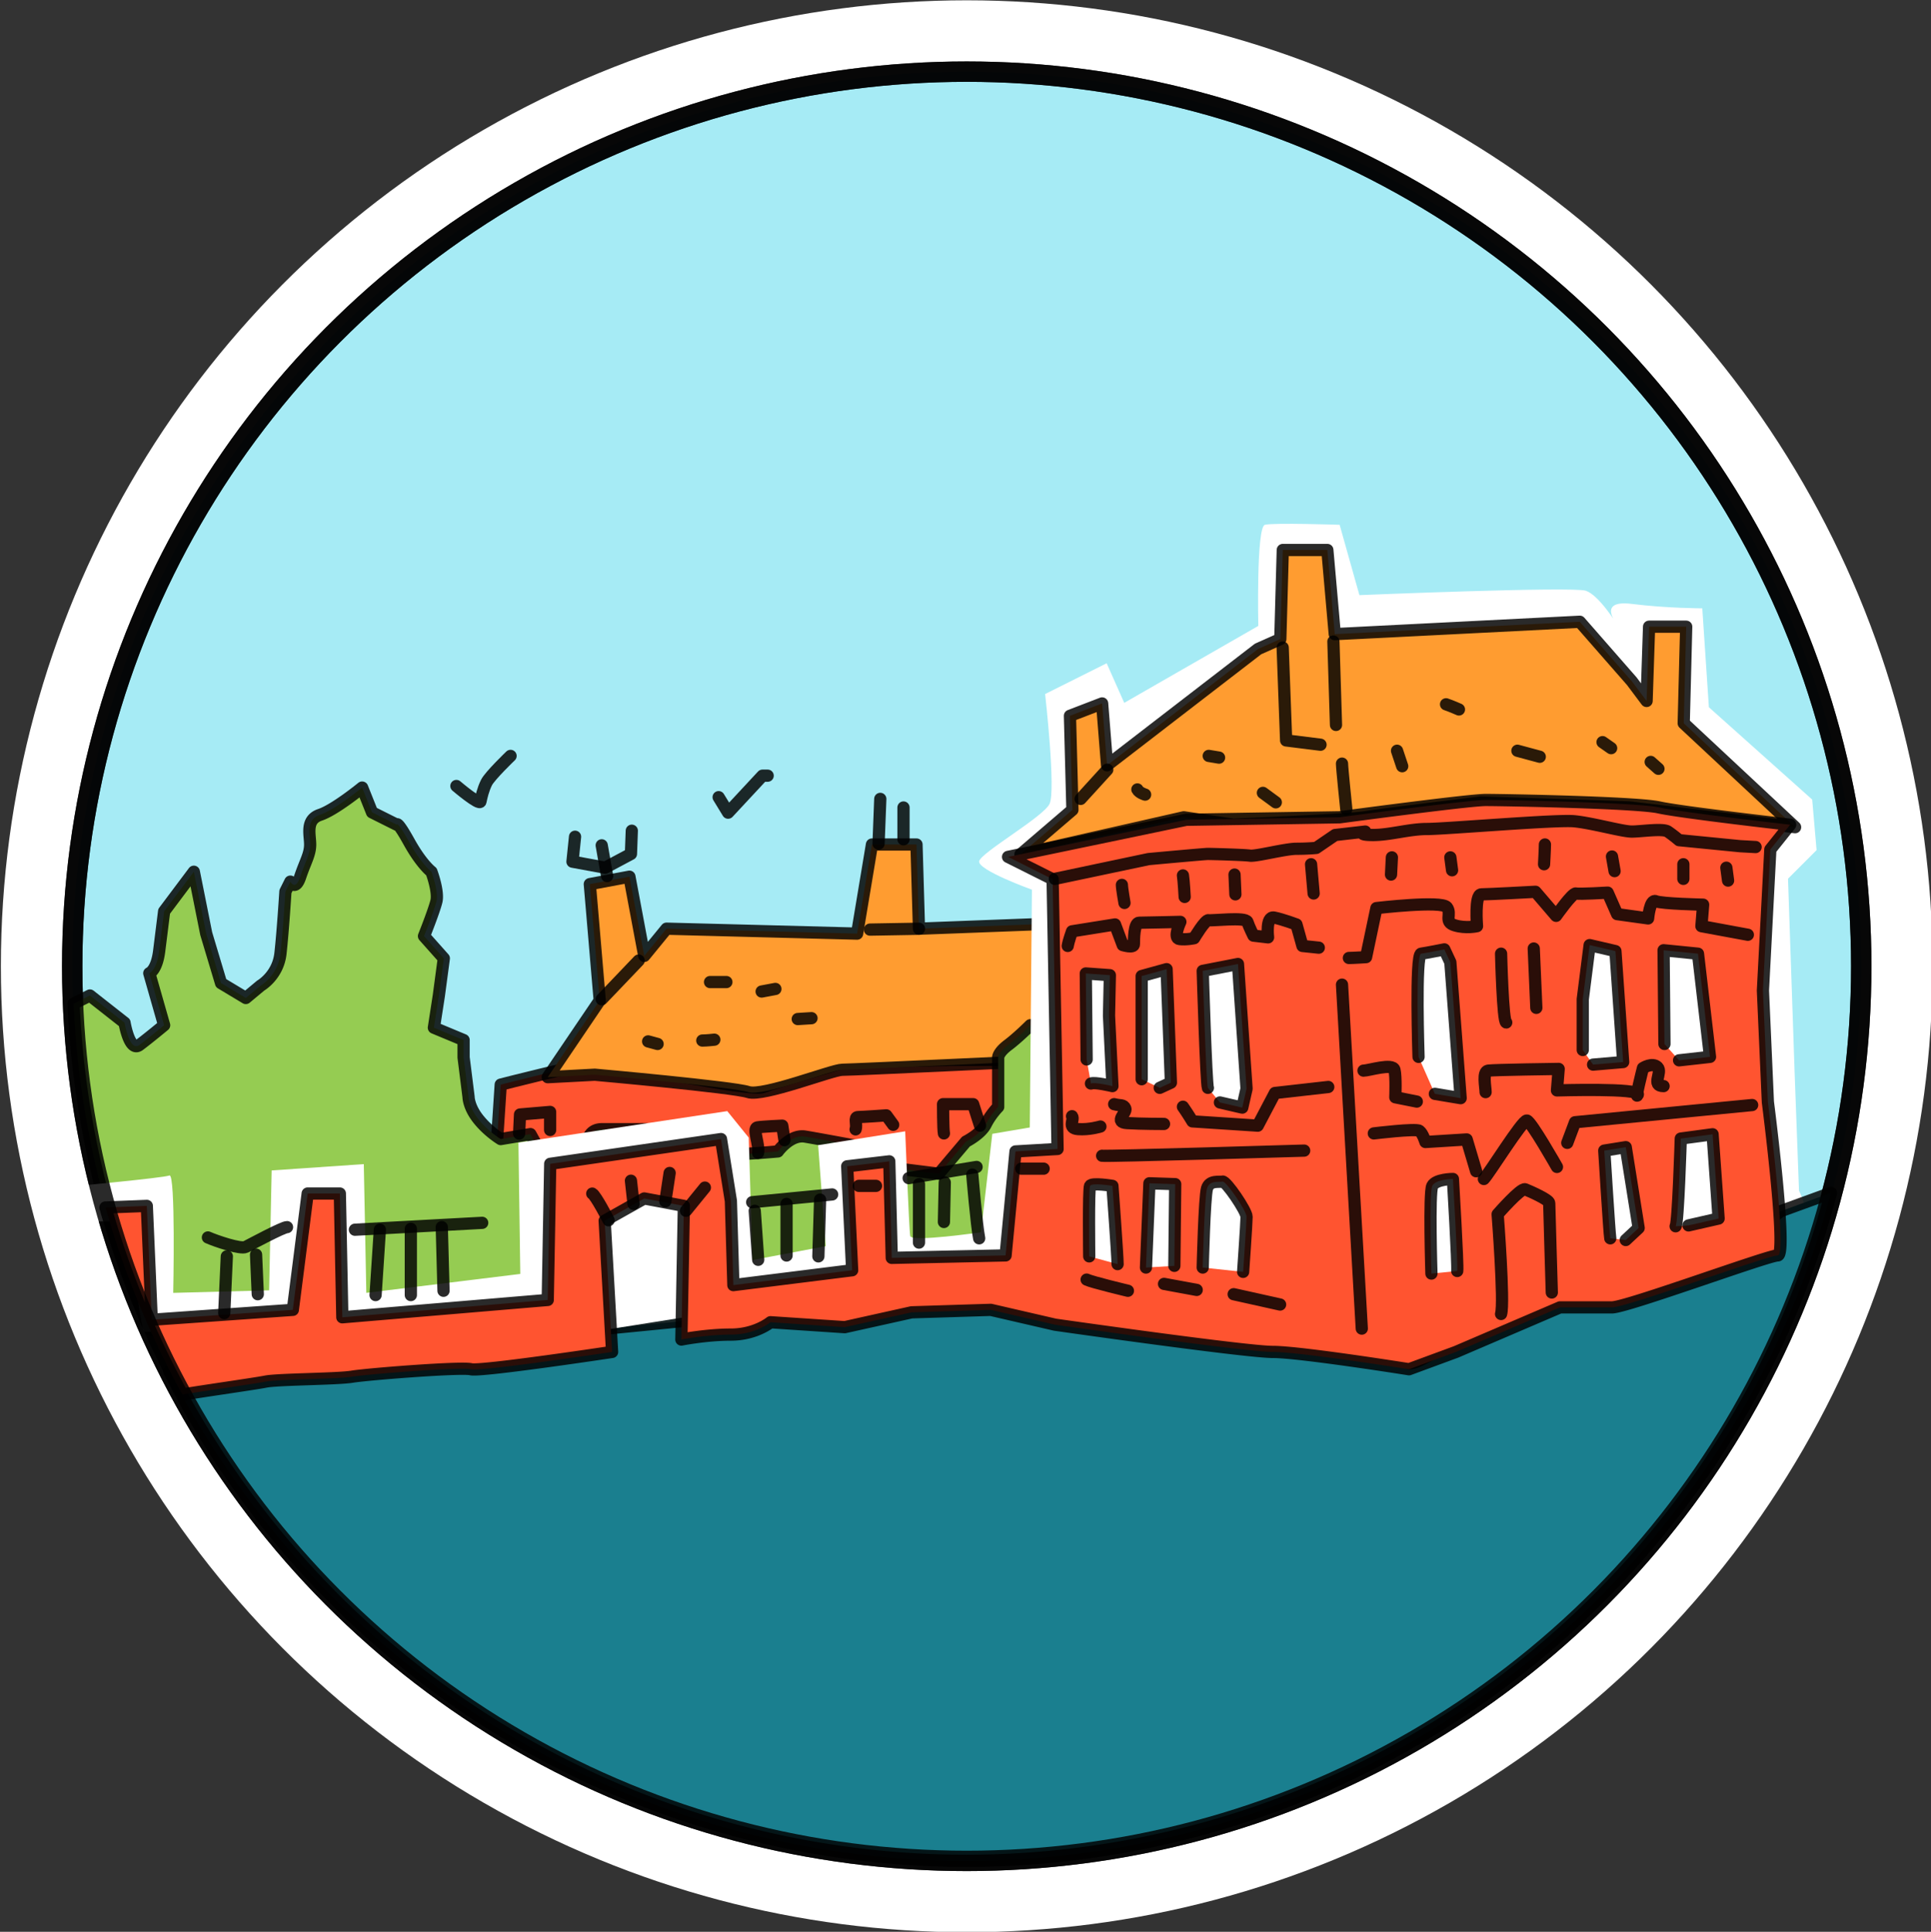 <svg xmlns:osb="http://www.openswatchbook.org/uri/2009/osb" xmlns="http://www.w3.org/2000/svg" xmlns:xlink="http://www.w3.org/1999/xlink" width="101.088" height="101.119" viewBox="0 0 94.77 94.799"><rect x="0" y="0" width="94.77" height="94.799" fill="#333333" stroke="none"/><defs><linearGradient xlink:href="#f" id="aq" x1="454.878" y1="648.329" x2="457.51" y2="648.329" gradientUnits="userSpaceOnUse"/><linearGradient id="f" osb:paint="solid"><stop offset="0" stop-opacity=".833"/></linearGradient><linearGradient id="a" osb:paint="solid"><stop offset="0" stop-color="#a6ebf5"/></linearGradient><linearGradient id="e" osb:paint="solid" gradientTransform="matrix(0 0 0 0 757.863 516.393)"><stop offset="0" stop-color="#1a7f8f"/></linearGradient><linearGradient id="b" osb:paint="solid" gradientTransform="matrix(.071 0 0 .062 -1162.381 2318.358)"><stop offset="0" stop-color="#ff5430"/></linearGradient><linearGradient id="c" osb:paint="solid" gradientTransform="matrix(.291 0 0 .259 440.415 209.476)"><stop offset="0" stop-color="#ff9c30"/></linearGradient><linearGradient xlink:href="#a" id="g" gradientUnits="userSpaceOnUse" gradientTransform="matrix(1.397 0 0 1.213 229.23 387.23)" x1="49.558" y1="235.548" x2="201.77" y2="235.548"/><linearGradient xlink:href="#b" id="s" x1="74.701" y1="782.672" x2="277.631" y2="782.672" gradientUnits="userSpaceOnUse" gradientTransform="translate(224.965 -93.821)"/><linearGradient xlink:href="#b" id="i" x1="122.934" y1="791.936" x2="192.93" y2="791.936" gradientUnits="userSpaceOnUse" gradientTransform="translate(224.965 -93.821)"/><linearGradient xlink:href="#c" id="k" x1="128.992" y1="767.136" x2="192.165" y2="767.136" gradientUnits="userSpaceOnUse" gradientTransform="translate(224.965 -93.821)"/><linearGradient xlink:href="#c" id="q" x1="185.166" y1="735.469" x2="279.219" y2="735.469" gradientUnits="userSpaceOnUse" gradientTransform="translate(224.965 -93.821)"/><linearGradient xlink:href="#d" id="m" x1="69.878" y1="777.967" x2="190.989" y2="777.967" gradientUnits="userSpaceOnUse" gradientTransform="translate(224.965 -93.821)"/><linearGradient xlink:href="#e" id="o" x1="72.702" y1="849.69" x2="288.889" y2="849.69" gradientUnits="userSpaceOnUse" gradientTransform="translate(224.965 -93.821)"/><linearGradient xlink:href="#f" id="bh" x1="296.448" y1="673.024" x2="513.046" y2="673.024" gradientUnits="userSpaceOnUse"/><linearGradient xlink:href="#f" id="bg" x1="448.342" y1="695.643" x2="452.694" y2="695.643" gradientUnits="userSpaceOnUse"/><linearGradient xlink:href="#f" id="bf" x1="435.455" y1="712.604" x2="443" y2="712.604" gradientUnits="userSpaceOnUse"/><linearGradient xlink:href="#f" id="be" x1="427.179" y1="711.122" x2="433.089" y2="711.122" gradientUnits="userSpaceOnUse"/><linearGradient xlink:href="#f" id="bd" x1="417.984" y1="710.917" x2="424.915" y2="710.917" gradientUnits="userSpaceOnUse"/><linearGradient xlink:href="#f" id="bc" x1="418.278" y1="703.682" x2="423.675" y2="703.682" gradientUnits="userSpaceOnUse"/><linearGradient xlink:href="#f" id="bb" x1="425.046" y1="703.824" x2="430.521" y2="703.824" gradientUnits="userSpaceOnUse"/><linearGradient xlink:href="#f" id="ba" x1="431.79" y1="703.964" x2="439.001" y2="703.964" gradientUnits="userSpaceOnUse"/><linearGradient xlink:href="#f" id="aZ" x1="466.837" y1="706.922" x2="475.274" y2="706.922" gradientUnits="userSpaceOnUse"/><linearGradient xlink:href="#f" id="aY" x1="458.859" y1="703.926" x2="464.058" y2="703.926" gradientUnits="userSpaceOnUse"/><linearGradient xlink:href="#f" id="aX" x1="487.979" y1="698.458" x2="495.096" y2="698.458" gradientUnits="userSpaceOnUse"/><linearGradient xlink:href="#f" id="aW" x1="479.507" y1="700.041" x2="485.594" y2="700.041" gradientUnits="userSpaceOnUse"/><linearGradient xlink:href="#f" id="aV" x1="475.108" y1="691.766" x2="499.095" y2="691.766" gradientUnits="userSpaceOnUse"/><linearGradient xlink:href="#f" id="aU" x1="465.192" y1="694.824" x2="475.894" y2="694.824" gradientUnits="userSpaceOnUse"/><linearGradient xlink:href="#f" id="aT" x1="452.109" y1="694.942" x2="466.287" y2="694.942" gradientUnits="userSpaceOnUse"/><linearGradient xlink:href="#f" id="aS" x1="419.822" y1="695.239" x2="445.861" y2="695.239" gradientUnits="userSpaceOnUse"/><linearGradient xlink:href="#f" id="aR" x1="486.557" y1="677.661" x2="494.074" y2="677.661" gradientUnits="userSpaceOnUse"/><linearGradient xlink:href="#f" id="aQ" x1="471.127" y1="674.441" x2="473.435" y2="674.441" gradientUnits="userSpaceOnUse"/><linearGradient xlink:href="#f" id="aP" x1="467.245" y1="675.609" x2="469.873" y2="675.609" gradientUnits="userSpaceOnUse"/><linearGradient xlink:href="#f" id="aO" x1="476.952" y1="677.609" x2="483.754" y2="677.609" gradientUnits="userSpaceOnUse"/><linearGradient xlink:href="#f" id="aN" x1="465.289" y1="686.585" x2="488.571" y2="686.585" gradientUnits="userSpaceOnUse"/><linearGradient xlink:href="#f" id="aM" x1="457.32" y1="679.857" x2="464.443" y2="679.857" gradientUnits="userSpaceOnUse"/><linearGradient xlink:href="#f" id="aL" x1="450.883" y1="687.045" x2="459.246" y2="687.045" gradientUnits="userSpaceOnUse"/><linearGradient xlink:href="#f" id="aK" x1="429.432" y1="689.665" x2="448.722" y2="689.665" gradientUnits="userSpaceOnUse"/><linearGradient xlink:href="#f" id="aJ" x1="421.253" y1="690.583" x2="429.207" y2="690.583" gradientUnits="userSpaceOnUse"/><linearGradient xlink:href="#f" id="aI" x1="416.232" y1="691.61" x2="421.645" y2="691.61" gradientUnits="userSpaceOnUse"/><linearGradient xlink:href="#f" id="aH" x1="431.791" y1="681.287" x2="439.001" y2="681.287" gradientUnits="userSpaceOnUse"/><linearGradient xlink:href="#f" id="aG" x1="424.536" y1="680.422" x2="430.01" y2="680.422" gradientUnits="userSpaceOnUse"/><linearGradient xlink:href="#f" id="aF" x1="417.895" y1="680.572" x2="423.062" y2="680.572" gradientUnits="userSpaceOnUse"/><linearGradient xlink:href="#f" id="aE" x1="449.146" y1="668.106" x2="498.584" y2="668.106" gradientUnits="userSpaceOnUse"/><linearGradient xlink:href="#f" id="aD" x1="415.746" y1="669.023" x2="447.598" y2="669.023" gradientUnits="userSpaceOnUse"/><linearGradient xlink:href="#f" id="aC" x1="494.014" y1="662.078" x2="496.222" y2="662.078" gradientUnits="userSpaceOnUse"/><linearGradient xlink:href="#f" id="aB" x1="488.907" y1="661.771" x2="490.907" y2="661.771" gradientUnits="userSpaceOnUse"/><linearGradient xlink:href="#f" id="aA" x1="480.424" y1="660.852" x2="482.735" y2="660.852" gradientUnits="userSpaceOnUse"/><linearGradient xlink:href="#f" id="az" x1="472.353" y1="659.728" x2="474.457" y2="659.728" gradientUnits="userSpaceOnUse"/><linearGradient xlink:href="#f" id="ay" x1="461.215" y1="660.852" x2="463.423" y2="660.852" gradientUnits="userSpaceOnUse"/><linearGradient xlink:href="#f" id="ax" x1="454.166" y1="661.107" x2="456.27" y2="661.107" gradientUnits="userSpaceOnUse"/><linearGradient xlink:href="#f" id="aw" x1="444.663" y1="662.64" x2="446.973" y2="662.64" gradientUnits="userSpaceOnUse"/><linearGradient xlink:href="#f" id="av" x1="435.57" y1="663.304" x2="437.674" y2="663.304" gradientUnits="userSpaceOnUse"/><linearGradient xlink:href="#f" id="au" x1="429.438" y1="663.509" x2="431.646" y2="663.509" gradientUnits="userSpaceOnUse"/><linearGradient xlink:href="#f" id="at" x1="422.186" y1="664.428" x2="424.495" y2="664.428" gradientUnits="userSpaceOnUse"/><linearGradient xlink:href="#f" id="as" x1="469.173" y1="647.773" x2="473.857" y2="647.773" gradientUnits="userSpaceOnUse"/><linearGradient xlink:href="#f" id="ar" x1="460.693" y1="642.206" x2="464.252" y2="642.206" gradientUnits="userSpaceOnUse"/><linearGradient id="d" osb:paint="solid" gradientTransform="matrix(.293 0 0 .294 624.68 202.577)"><stop offset="0" stop-color="#95cc52"/></linearGradient><linearGradient xlink:href="#f" id="ap" x1="417.272" y1="651.401" x2="422.459" y2="651.401" gradientUnits="userSpaceOnUse"/><linearGradient xlink:href="#f" id="ao" x1="424.019" y1="652.316" x2="426.958" y2="652.316" gradientUnits="userSpaceOnUse"/><linearGradient xlink:href="#f" id="an" x1="432.492" y1="648.131" x2="435.746" y2="648.131" gradientUnits="userSpaceOnUse"/><linearGradient xlink:href="#f" id="am" x1="448.343" y1="651.656" x2="450.855" y2="651.656" gradientUnits="userSpaceOnUse"/><linearGradient xlink:href="#f" id="al" x1="438.931" y1="652.984" x2="442.487" y2="652.984" gradientUnits="userSpaceOnUse"/><linearGradient xlink:href="#f" id="ak" x1="447.321" y1="639.395" x2="449.628" y2="639.395" gradientUnits="userSpaceOnUse"/><linearGradient xlink:href="#f" id="aj" x1="441.292" y1="640.921" x2="447.803" y2="640.921" gradientUnits="userSpaceOnUse"/><linearGradient xlink:href="#f" id="ai" x1="479.291" y1="646.752" x2="482.336" y2="646.752" gradientUnits="userSpaceOnUse"/><linearGradient xlink:href="#f" id="ah" x1="485.013" y1="649.153" x2="487.954" y2="649.153" gradientUnits="userSpaceOnUse"/><linearGradient xlink:href="#f" id="ag" x1="414.202" y1="659.204" x2="499.504" y2="659.204" gradientUnits="userSpaceOnUse"/><linearGradient xlink:href="#f" id="af" x1="343.091" y1="650.775" x2="351.553" y2="650.775" gradientUnits="userSpaceOnUse"/><linearGradient xlink:href="#f" id="ae" x1="374.258" y1="652.576" x2="382.104" y2="652.576" gradientUnits="userSpaceOnUse"/><linearGradient xlink:href="#f" id="ad" x1="383.652" y1="679.244" x2="387.315" y2="679.244" gradientUnits="userSpaceOnUse"/><linearGradient xlink:href="#f" id="ac" x1="379.36" y1="675.872" x2="383.023" y2="675.872" gradientUnits="userSpaceOnUse"/><linearGradient xlink:href="#f" id="ab" x1="373.23" y1="674.901" x2="377.199" y2="674.901" gradientUnits="userSpaceOnUse"/><linearGradient xlink:href="#f" id="aa" x1="372.31" y1="681.797" x2="375.769" y2="681.797" gradientUnits="userSpaceOnUse"/><linearGradient xlink:href="#f" id="Z" x1="365.873" y1="682.104" x2="369.025" y2="682.104" gradientUnits="userSpaceOnUse"/><linearGradient xlink:href="#f" id="Y" x1="396.233" y1="656.05" x2="398.233" y2="656.05" gradientUnits="userSpaceOnUse"/><linearGradient xlink:href="#f" id="X" x1="393.27" y1="655.794" x2="395.475" y2="655.794" gradientUnits="userSpaceOnUse"/><linearGradient xlink:href="#f" id="W" x1="392.234" y1="668.617" x2="400.087" y2="668.617" gradientUnits="userSpaceOnUse"/><linearGradient xlink:href="#f" id="V" x1="360.36" y1="674.646" x2="366.773" y2="674.646" gradientUnits="userSpaceOnUse"/><linearGradient xlink:href="#f" id="U" x1="360.367" y1="660.481" x2="363.014" y2="660.481" gradientUnits="userSpaceOnUse"/><linearGradient xlink:href="#f" id="T" x1="356.896" y1="659.108" x2="365.946" y2="659.108" gradientUnits="userSpaceOnUse"/><linearGradient xlink:href="#f" id="S" x1="370.374" y1="700.701" x2="374.64" y2="700.701" gradientUnits="userSpaceOnUse"/><linearGradient xlink:href="#f" id="R" x1="367.928" y1="699.27" x2="370.444" y2="699.27" gradientUnits="userSpaceOnUse"/><linearGradient xlink:href="#f" id="Q" x1="363.842" y1="699.883" x2="366.152" y2="699.883" gradientUnits="userSpaceOnUse"/><linearGradient xlink:href="#f" id="P" x1="359.233" y1="701.623" x2="363.194" y2="701.623" gradientUnits="userSpaceOnUse"/><linearGradient xlink:href="#f" id="O" x1="350.553" y1="691.623" x2="356.239" y2="691.623" gradientUnits="userSpaceOnUse"/><linearGradient xlink:href="#f" id="N" x1="378.646" y1="693.59" x2="384.091" y2="693.59" gradientUnits="userSpaceOnUse"/><linearGradient xlink:href="#f" id="M" x1="390.536" y1="691.579" x2="397.016" y2="691.579" gradientUnits="userSpaceOnUse"/><linearGradient xlink:href="#f" id="L" x1="400.933" y1="691.154" x2="407.331" y2="691.154" gradientUnits="userSpaceOnUse"/><linearGradient xlink:href="#f" id="K" x1="390.906" y1="699.117" x2="394.978" y2="699.117" gradientUnits="userSpaceOnUse"/><linearGradient xlink:href="#f" id="J" x1="410.217" y1="697.073" x2="414.902" y2="697.073" gradientUnits="userSpaceOnUse"/><linearGradient xlink:href="#f" id="I" x1="396.832" y1="697.533" x2="406.932" y2="697.533" gradientUnits="userSpaceOnUse"/><linearGradient xlink:href="#f" id="H" x1="404.406" y1="701.569" x2="407.228" y2="701.569" gradientUnits="userSpaceOnUse"/><linearGradient xlink:href="#f" id="G" x1="401.035" y1="701.058" x2="403.138" y2="701.058" gradientUnits="userSpaceOnUse"/><linearGradient xlink:href="#f" id="F" x1="398.072" y1="702.386" x2="400.073" y2="702.386" gradientUnits="userSpaceOnUse"/><linearGradient xlink:href="#f" id="E" x1="378.236" y1="700.598" x2="389.767" y2="700.598" gradientUnits="userSpaceOnUse"/><linearGradient xlink:href="#f" id="D" x1="386.117" y1="704.123" x2="388.323" y2="704.123" gradientUnits="userSpaceOnUse"/><linearGradient xlink:href="#f" id="C" x1="382.337" y1="704.328" x2="384.338" y2="704.328" gradientUnits="userSpaceOnUse"/><linearGradient xlink:href="#f" id="B" x1="378.556" y1="704.992" x2="380.967" y2="704.992" gradientUnits="userSpaceOnUse"/><linearGradient xlink:href="#f" id="A" x1="331.031" y1="703.919" x2="348.181" y2="703.919" gradientUnits="userSpaceOnUse"/><linearGradient xlink:href="#f" id="z" x1="341.364" y1="707.802" x2="343.57" y2="707.802" gradientUnits="userSpaceOnUse"/><linearGradient xlink:href="#f" id="y" x1="337.687" y1="708.159" x2="339.687" y2="708.159" gradientUnits="userSpaceOnUse"/><linearGradient xlink:href="#f" id="x" x1="333.496" y1="708.21" x2="336.009" y2="708.21" gradientUnits="userSpaceOnUse"/><linearGradient xlink:href="#f" id="w" x1="319.294" y1="709.641" x2="321.5" y2="709.641" gradientUnits="userSpaceOnUse"/><linearGradient xlink:href="#f" id="v" x1="315.514" y1="710.867" x2="317.822" y2="710.867" gradientUnits="userSpaceOnUse"/><linearGradient xlink:href="#f" id="u" x1="313.56" y1="705.243" x2="324.988" y2="705.243" gradientUnits="userSpaceOnUse"/><linearGradient xlink:href="#f" id="t" x1="301.399" y1="688.59" x2="503.596" y2="688.59" gradientUnits="userSpaceOnUse"/><linearGradient xlink:href="#f" id="r" x1="410.131" y1="641.648" x2="504.184" y2="641.648" gradientUnits="userSpaceOnUse"/><linearGradient xlink:href="#f" id="p" x1="308.977" y1="739.639" x2="508.443" y2="739.639" gradientUnits="userSpaceOnUse"/><linearGradient xlink:href="#f" id="n" x1="297.606" y1="684.038" x2="415.953" y2="684.038" gradientUnits="userSpaceOnUse"/><linearGradient xlink:href="#f" id="l" x1="353.957" y1="673.315" x2="417.13" y2="673.315" gradientUnits="userSpaceOnUse"/><linearGradient xlink:href="#f" id="j" x1="346.899" y1="698.115" x2="418.895" y2="698.115" gradientUnits="userSpaceOnUse"/><linearGradient xlink:href="#f" id="h" x1="296.448" y1="673.024" x2="513.046" y2="673.024" gradientUnits="userSpaceOnUse"/></defs><g transform="matrix(.413 0 0 .413 -119.715 -230.542)"><circle cx="404.747" cy="673.024" r="106.299" fill="none" stroke="#fff" stroke-width="16.953" stroke-linecap="round" stroke-linejoin="round" stroke-dashoffset="8.46"/><circle cx="404.747" cy="673.024" r="106.299" fill="url(#g)" stroke="url(#h)" stroke-width="2.422" stroke-linecap="round" stroke-linejoin="round" stroke-dashoffset="8.46"/><path d="M347.899 709.438l1.47-22.352s10.294-2.646 11.764-2.646c1.471 0 17.94 3.529 19.411 2.94 1.47-.588 9.705-2.94 9.705-2.94l12.647-.295h14.999l-1.47 27.94z" fill="url(#i)" stroke="url(#j)" stroke-width="1.453" stroke-linecap="round" stroke-linejoin="round" stroke-dashoffset="8.46"/><path d="M354.957 686.204l6.176-9.117-1.176-13.823 4.706-.882 1.764 9.411 2.647-3.235 22.646.588 1.764-10.587h5.294l.294 10 15.588-.59 1.47 16.176s-24.998 1.177-26.175 1.177c-1.176 0-9.41 3.235-11.176 2.647-1.764-.588-18.234-2.059-18.234-2.059z" fill="url(#k)" stroke="url(#l)" stroke-width="1.453" stroke-linecap="round" stroke-linejoin="round" stroke-dashoffset="8.46"/><path d="M332.9 651.794s-3.235 2.648-5 3.236c-1.764.589-1.177 2.351-1.177 3.528 0 1.176-.588 2.06-1.176 3.824-.588 1.765-1.176.588-1.176.588l-.588 1.178s-.293 4.704-.588 7.351c-.294 2.647-2.353 3.824-2.353 3.824l-1.766 1.47-2.94-1.765-1.765-5.882-1.47-7.352-3.53 4.705-.588 4.705c-.294 2.353-1.175 2.649-1.175 2.649l1.763 6.175s-1.765 1.47-2.941 2.352c-1.177.882-1.764-2.647-1.764-2.647l-4.117-3.234-1.943.97a106.3 106.3 0 009.187 38.813l37.164-.668 29.117-2.646 35.88-4.412 2.058-4.705s.883-2.941.883-4.118c0-1.176-.293-1.472-.293-2.648 0-1.176.293-2.646.293-2.646s2.058-5.588 2.058-6.764c0-1.177-.587-3.236-1.175-5.295-.589-2.059-1.471-2.352-1.471-2.352s-1.47 1.47-2.647 2.352c-1.176.882-1.175 1.47-1.175 1.47v5.883s-.883.883-1.471 2.06c-.588 1.175-2.354 2.058-2.354 2.058l-3.234 3.824-7.059-.883-2.353-2.353s-4.706-.882-6.47-1.176c-1.765-.294-3.235 1.763-3.235 1.763s-3.236.295-4.412.295c-1.177 0-5.881.588-5.881.588s-1.177-.587-2.942-1.176c-1.764-.588-2.353-2.353-2.353-2.353h-5.293c-2.353 0-1.766 2.941-1.766 2.941l-5.293.293-1.47-2.646-3.53.588s-1.47-.881-2.646-2.352c-1.177-1.47-1.176-2.646-1.176-2.646l-.59-4.707v-2.059l-3.53-1.47.59-3.823.589-4.412-2.354-2.646s1.177-2.941 1.47-4.118c.295-1.176-.587-3.529-.587-3.529s-1.176-.882-2.647-3.53c-1.47-2.646-1.47-2.058-1.47-2.058l-2.942-1.47-1.175-2.942z" fill="url(#m)" stroke="url(#n)" stroke-width="1.453" stroke-linecap="round" stroke-linejoin="round" stroke-dashoffset="8.46"/><path d="M412.234 692.917l.261-28.992s-6.53-2.35-6.268-3.395c.261-1.045 7.574-5.224 8.358-6.79.783-1.568-.523-13.06-.523-13.06l7.314-3.657 2.089 4.702 15.932-9.142s-.26-11.753.784-12.014c1.045-.262 8.88 0 8.88 0l2.35 8.358s25.336-1.045 26.903-.523c1.567.523 3.656 3.918 3.656 3.918s-2.35-2.873 1.829-2.35c4.178.522 8.357.522 8.357.522l.784 11.753 12.276 10.97.522 6.007-3.395 3.395.783 22.985.523 14.103s1.567 2.873-.262 2.612c-1.828-.26-91.153-9.402-91.153-9.402z" fill="#fff"/><path d="M507.444 699.954l-6.008 2.186s-6.23 5.19-7.614 5.537c-1.384.346-13.148 1.037-17.3 1.383-4.153.346-17.647 12.11-19.377 11.072-1.73-1.038-36.332-7.266-42.907-8.65-6.574-1.385-40.83 3.46-40.83 3.46s-42.774 4.235-63.431 6.22a106.3 106.3 0 0094.77 58.161 106.3 106.3 0 00102.697-79.369z" fill="url(#o)" stroke="url(#p)" stroke-width="1.453" stroke-linecap="round" stroke-linejoin="round" stroke-dashoffset="8.46"/><path d="M411.13 659.735l6.177-5.294-.294-11.176 3.823-1.47.588 7.352 17.94-13.822 2.647-1.177.294-10.587h5.294l.882 10 29.116-1.471 6.176 7.058 1.765 2.353.294-8.823h4.412l-.295 11.47 13.235 12.352-19.705-2.353-17.646-.588s-12.058 1.47-13.823 1.765c-1.764.294-15.587.882-15.587.882l-5.882-.882z" fill="url(#q)" stroke="url(#r)" stroke-width="1.453" stroke-linecap="round" stroke-linejoin="round" stroke-dashoffset="8.46"/><path d="M297.853 699.233s-1.95 3.9 0 4.05c1.95.15 7.649 0 7.649 0s.75 13.347 1.65 13.197c.9-.15 49.792-2.1 49.792-2.1l5.099 1.8s23.546-3.75 24.146-3.75c.6 0 28.795-2.849 28.795-2.099s.75-18.747.75-18.747l-7.949 1.35-1.35 11.698s-8.248 1.2-8.398.45c-.15-.75-.6-12.448-.6-12.448l-10.348 1.65.9 11.998-8.699 1.65-.45-14.548-2.55-3.15-24.816 3.745.22 15.602-18.297 2.25-.3-15.298-10.948.75-.3 14.248-11.398.3s.3-14.248-.45-13.948c-.75.3-12.148 1.35-12.148 1.35z" fill="#fff"/><path d="M466.422 653.265c-2.059 0-17.353 2.058-17.353 2.058l-18.233.295-21.176 4.41 5.293 2.649.588 32.057-4.998.292-1.178 12.354-13.527.293-.295-11.469-5 .588.588 12.352-14.115 1.765-.295-10-1.176-7.353-20.293 2.941-.295 16.176-24.41 2.059-.295-14.706h-3.822l-1.766 13.823-16.763 1.177-.588-13.529-4.914.19a106.3 106.3 0 009.146 22.228c2.647-.445 8.648-1.29 9.885-1.537 1.47-.294 8.528-.294 10.293-.588 1.764-.294 12.94-1.177 14.117-.883 1.176.294 16.764-2.058 16.764-2.058l-.883-15.586 4.707-2.649 4.705.883-.295 15.881s2.942-.588 5.883-.588c2.94 0 4.705-1.47 4.705-1.47l8.824.587 7.94-1.763 9.412-.295 7.646 1.765s22.646 3.235 25.881 3.235c3.235 0 16.176 2.058 16.176 2.058l5.588-2.058 12.351-5.293h6.176c1.765 0 18.529-6.176 19.705-6.176 1.177 0-1.176-18.234-1.176-18.234l-.588-13.235.881-16.763 2.354-2.942s-12.941-1.47-15.588-2.058c-2.647-.589-18.527-.883-20.586-.883z" fill="url(#s)" stroke="url(#t)" stroke-width="1.453" stroke-linecap="round" stroke-linejoin="round" stroke-dashoffset="8.46"/><path d="M314.573 705.247c.92.409 3.883 1.43 4.496 1.124.613-.306 4.393-2.35 4.904-2.35" fill="none" stroke="url(#u)" stroke-width="1.453" stroke-linecap="round" stroke-linejoin="round" stroke-dashoffset="8.46"/><path d="M316.514 714.239l.307-6.744" fill="none" stroke="url(#v)" stroke-width="1.453" stroke-linecap="round" stroke-linejoin="round" stroke-dashoffset="8.46"/><path d="M320.295 707.29l.204 4.7" fill="none" stroke="url(#w)" stroke-width="1.453" stroke-linecap="round" stroke-linejoin="round" stroke-dashoffset="8.46"/><path d="M334.497 712.093l.511-7.765" fill="none" stroke="url(#x)" stroke-width="1.453" stroke-linecap="round" stroke-linejoin="round" stroke-dashoffset="8.46"/><path d="M338.687 712.093v-7.867" fill="none" stroke="url(#y)" stroke-width="1.453" stroke-linecap="round" stroke-linejoin="round" stroke-dashoffset="8.46"/><path d="M342.57 711.582l-.205-7.56" fill="none" stroke="url(#z)" stroke-width="1.453" stroke-linecap="round" stroke-linejoin="round" stroke-dashoffset="8.46"/><path d="M347.167 703.51l-15.122.818" fill="none" stroke="url(#A)" stroke-width="1.453" stroke-linecap="round" stroke-linejoin="round" stroke-dashoffset="8.46"/><path d="M379.966 707.904l-.41-5.824" fill="none" stroke="url(#B)" stroke-width="1.453" stroke-linecap="round" stroke-linejoin="round" stroke-dashoffset="8.46"/><path d="M383.337 707.393v-6.13" fill="none" stroke="url(#C)" stroke-width="1.453" stroke-linecap="round" stroke-linejoin="round" stroke-dashoffset="8.46"/><path d="M387.118 707.495l.204-6.743" fill="none" stroke="url(#D)" stroke-width="1.453" stroke-linecap="round" stroke-linejoin="round" stroke-dashoffset="8.46"/><path d="M379.25 701.058l9.503-.92" fill="none" stroke="url(#E)" stroke-width="1.453" stroke-linecap="round" stroke-linejoin="round" stroke-dashoffset="8.46"/><path d="M399.073 705.86v-6.948" fill="none" stroke="url(#F)" stroke-width="1.453" stroke-linecap="round" stroke-linejoin="round" stroke-dashoffset="8.46"/><path d="M402.036 703.408l.102-4.7" fill="none" stroke="url(#G)" stroke-width="1.453" stroke-linecap="round" stroke-linejoin="round" stroke-dashoffset="8.46"/><path d="M406.225 705.35c-.307-1.533-.818-7.562-.818-7.562" fill="none" stroke="url(#H)" stroke-width="1.453" stroke-linecap="round" stroke-linejoin="round" stroke-dashoffset="8.46"/><path d="M397.846 698.197l8.072-1.328" fill="none" stroke="url(#I)" stroke-width="1.453" stroke-linecap="round" stroke-linejoin="round" stroke-dashoffset="8.46"/><path d="M411.231 697.073h2.657" fill="none" stroke="url(#J)" stroke-width="1.453" stroke-linecap="round" stroke-linejoin="round" stroke-dashoffset="8.46"/><path d="M391.92 699.117h2.044" fill="none" stroke="url(#K)" stroke-width="1.453" stroke-linecap="round" stroke-linejoin="round" stroke-dashoffset="8.46"/><path d="M402.036 692.884c-.103-.51-.103-3.474-.103-3.474h3.577l.817 2.554" fill="none" stroke="url(#L)" stroke-width="1.453" stroke-linecap="round" stroke-linejoin="round" stroke-dashoffset="8.46"/><path d="M391.54 692.406c.205-.613-.233-1.463.278-1.463.51 0 3.372-.205 3.372-.205l.817 1.124" fill="none" stroke="url(#M)" stroke-width="1.453" stroke-linecap="round" stroke-linejoin="round" stroke-dashoffset="8.46"/><path d="M379.947 695.202c.204-.92-.697-2.931-.083-3.033.613-.102 2.963-.205 2.963-.205l.261 1.724" fill="none" stroke="url(#N)" stroke-width="1.453" stroke-linecap="round" stroke-linejoin="round" stroke-dashoffset="8.46"/><path d="M351.554 692.902l.109-2.266 3.576-.306v2.145" fill="none" stroke="url(#O)" stroke-width="1.453" stroke-linecap="round" stroke-linejoin="round" stroke-dashoffset="8.46"/><path d="M360.246 700.036c.408.205 1.941 3.168 1.941 3.168" fill="none" stroke="url(#P)" stroke-width="1.453" stroke-linecap="round" stroke-linejoin="round" stroke-dashoffset="8.46"/><path d="M364.844 698.504l.306 2.758" fill="none" stroke="url(#Q)" stroke-width="1.453" stroke-linecap="round" stroke-linejoin="round" stroke-dashoffset="8.46"/><path d="M369.442 697.584l-.511 3.372" fill="none" stroke="url(#R)" stroke-width="1.453" stroke-linecap="round" stroke-linejoin="round" stroke-dashoffset="8.46"/><path d="M373.63 699.321l-2.247 2.759" fill="none" stroke="url(#S)" stroke-width="1.453" stroke-linecap="round" stroke-linejoin="round" stroke-dashoffset="8.46"/><path d="M358.202 657.633l-.306 2.963 3.882.716 3.066-1.635.102-2.759" fill="none" stroke="url(#T)" stroke-width="1.453" stroke-linecap="round" stroke-linejoin="round" stroke-dashoffset="8.46"/><path d="M361.37 658.655l.642 3.652" fill="none" stroke="url(#U)" stroke-width="1.453" stroke-linecap="round" stroke-linejoin="round" stroke-dashoffset="8.46"/><path d="M361.37 676.945l4.393-4.598" fill="none" stroke="url(#V)" stroke-width="1.453" stroke-linecap="round" stroke-linejoin="round" stroke-dashoffset="8.46"/><path d="M393.248 668.668c.41 0 5.825-.102 5.825-.102" fill="none" stroke="url(#W)" stroke-width="1.453" stroke-linecap="round" stroke-linejoin="round" stroke-dashoffset="8.46"/><path d="M394.475 653.138l-.205 5.313" fill="none" stroke="url(#X)" stroke-width="1.453" stroke-linecap="round" stroke-linejoin="round" stroke-dashoffset="8.46"/><path d="M397.233 654.16v3.78" fill="none" stroke="url(#Y)" stroke-width="1.453" stroke-linecap="round" stroke-linejoin="round" stroke-dashoffset="8.46"/><path d="M366.887 681.951l1.124.307" fill="none" stroke="url(#Z)" stroke-width="1.453" stroke-linecap="round" stroke-linejoin="round" stroke-dashoffset="8.46"/><path d="M373.324 681.85c.511 0 1.43-.103 1.43-.103" fill="none" stroke="url(#aa)" stroke-width="1.453" stroke-linecap="round" stroke-linejoin="round" stroke-dashoffset="8.46"/><path d="M374.244 674.901h1.941" fill="none" stroke="url(#ab)" stroke-width="1.453" stroke-linecap="round" stroke-linejoin="round" stroke-dashoffset="8.46"/><path d="M380.374 676.025l1.635-.306" fill="none" stroke="url(#ac)" stroke-width="1.453" stroke-linecap="round" stroke-linejoin="round" stroke-dashoffset="8.46"/><path d="M384.666 679.295l1.635-.103" fill="none" stroke="url(#ad)" stroke-width="1.453" stroke-linecap="round" stroke-linejoin="round" stroke-dashoffset="8.46"/><path d="M375.266 652.933l1.123 1.84 4.088-4.394h.613" fill="none" stroke="url(#ae)" stroke-width="1.453" stroke-linecap="round" stroke-linejoin="round" stroke-dashoffset="8.46"/><path d="M344.102 651.605s2.759 2.35 2.86 1.84c.103-.512.307-1.431.716-2.249.409-.817 2.861-3.167 2.861-3.167h0" fill="none" stroke="url(#af)" stroke-width="1.453" stroke-linecap="round" stroke-linejoin="round" stroke-dashoffset="8.46"/><path d="M415.216 662.64l11.137-2.35s6.642-.613 7.05-.613c.41 0 4.292.102 5.007.204.715.102 4.19-.817 5.518-.817 1.328 0 2.35-.102 2.35-.102l2.248-1.533 3.576-.409s-1.124.409.92.409c2.043 0 4.29-.715 6.436-.715s15.327-1.124 17.472-.92c2.146.205 5.722 1.226 6.846 1.226 1.124 0 3.679-.408 4.292 0a16.761 16.761 0 011.328 1.022l7.254.715 1.84.102" fill="none" stroke="url(#ag)" stroke-width="1.453" stroke-linecap="round" stroke-linejoin="round" stroke-dashoffset="8.46"/><path d="M486.024 648.744l.92.817" fill="none" stroke="url(#ah)" stroke-width="1.453" stroke-linecap="round" stroke-linejoin="round" stroke-dashoffset="8.46"/><path d="M480.302 646.394l1.022.715" fill="none" stroke="url(#ai)" stroke-width="1.453" stroke-linecap="round" stroke-linejoin="round" stroke-dashoffset="8.46"/><path d="M446.789 646.7l-4.087-.51-.41-11.035" fill="none" stroke="url(#aj)" stroke-width="1.453" stroke-linecap="round" stroke-linejoin="round" stroke-dashoffset="8.46"/><path d="M448.628 644.35l-.307-9.91" fill="none" stroke="url(#ak)" stroke-width="1.453" stroke-linecap="round" stroke-linejoin="round" stroke-dashoffset="8.46"/><path d="M439.943 652.422l1.532 1.124" fill="none" stroke="url(#al)" stroke-width="1.453" stroke-linecap="round" stroke-linejoin="round" stroke-dashoffset="8.46"/><path d="M449.343 648.948c0 .511.51 5.416.51 5.416" fill="none" stroke="url(#am)" stroke-width="1.453" stroke-linecap="round" stroke-linejoin="round" stroke-dashoffset="8.46"/><path d="M433.506 648.029l1.226.204" fill="none" stroke="url(#an)" stroke-width="1.453" stroke-linecap="round" stroke-linejoin="round" stroke-dashoffset="8.46"/><path d="M425.025 652.014c.205.408.92.613.92.613" fill="none" stroke="url(#ao)" stroke-width="1.453" stroke-linecap="round" stroke-linejoin="round" stroke-dashoffset="8.46"/><path d="M418.282 653.138l3.167-3.474" fill="none" stroke="url(#ap)" stroke-width="1.453" stroke-linecap="round" stroke-linejoin="round" stroke-dashoffset="8.46"/><path d="M455.882 647.416l.613 1.839h0" fill="none" stroke="url(#aq)" stroke-width="1.453" stroke-linecap="round" stroke-linejoin="round" stroke-dashoffset="8.46"/><path d="M461.706 641.898c.613.205 1.533.613 1.533.613" fill="none" stroke="url(#ar)" stroke-width="1.453" stroke-linecap="round" stroke-linejoin="round" stroke-dashoffset="8.46"/><path d="M472.843 648.131l-2.656-.715" fill="none" stroke="url(#as)" stroke-width="1.453" stroke-linecap="round" stroke-linejoin="round" stroke-dashoffset="8.46"/><path d="M423.186 663.355c0 .409.307 2.146.307 2.146" fill="none" stroke="url(#at)" stroke-width="1.453" stroke-linecap="round" stroke-linejoin="round" stroke-dashoffset="8.46"/><path d="M430.44 662.231c.103.613.205 2.555.205 2.555" fill="none" stroke="url(#au)" stroke-width="1.453" stroke-linecap="round" stroke-linejoin="round" stroke-dashoffset="8.46"/><path d="M436.571 662.13l.102 2.35" fill="none" stroke="url(#av)" stroke-width="1.453" stroke-linecap="round" stroke-linejoin="round" stroke-dashoffset="8.46"/><path d="M445.665 660.903l.306 3.474" fill="none" stroke="url(#aw)" stroke-width="1.453" stroke-linecap="round" stroke-linejoin="round" stroke-dashoffset="8.46"/><path d="M455.27 660.086l-.103 2.043" fill="none" stroke="url(#ax)" stroke-width="1.453" stroke-linecap="round" stroke-linejoin="round" stroke-dashoffset="8.46"/><path d="M462.217 660.086l.204 1.532" fill="none" stroke="url(#ay)" stroke-width="1.453" stroke-linecap="round" stroke-linejoin="round" stroke-dashoffset="8.46"/><path d="M473.456 658.553c0 .51-.102 2.35-.102 2.35" fill="none" stroke="url(#az)" stroke-width="1.453" stroke-linecap="round" stroke-linejoin="round" stroke-dashoffset="8.46"/><path d="M481.426 659.983l.307 1.737" fill="none" stroke="url(#aA)" stroke-width="1.453" stroke-linecap="round" stroke-linejoin="round" stroke-dashoffset="8.46"/><path d="M489.907 660.903v1.737" fill="none" stroke="url(#aB)" stroke-width="1.453" stroke-linecap="round" stroke-linejoin="round" stroke-dashoffset="8.46"/><path d="M495.016 661.312l.204 1.532" fill="none" stroke="url(#aC)" stroke-width="1.453" stroke-linecap="round" stroke-linejoin="round" stroke-dashoffset="8.46"/><path d="M416.749 670.61c.102-.613.51-1.737.51-1.737l5.11-.818.92 2.453s1.327.408 1.327-.103c0-.51 0-2.554.614-2.554.613 0 4.904-.102 4.904-.102s-.92 1.941-.102 2.043c.817.102 1.737-.102 1.737-.102s1.328-2.248 1.737-2.146c.408.103 4.393-.408 4.598.205.204.613.715 1.635.715 1.635l1.737.204s-.307-2.554.715-2.35c1.022.204 2.657.817 2.657.817l.715 2.555 1.941.204" fill="none" stroke="url(#aD)" stroke-width="1.453" stroke-linecap="round" stroke-linejoin="round" stroke-dashoffset="8.46"/><path d="M450.16 672.04c.511 0 2.044-.102 2.044-.102l1.226-5.824s7.765-.92 8.378-.102c.613.817-.408 1.737.92 2.145 1.328.41 2.657.103 2.657.103s-.307-3.78.51-3.78c.818 0 6.438-.307 6.438-.307l2.452 2.86s1.941-2.758 2.35-2.656c.408.102 3.78-.102 3.78-.102l1.124 2.554 3.679.511s.204-2.35.92-2.043c.714.306 5.619.408 5.619.408l-.205 2.555 5.518 1.021" fill="none" stroke="url(#aE)" stroke-width="1.453" stroke-linecap="round" stroke-linejoin="round" stroke-dashoffset="8.46"/><path d="M419.508 686.958c.408-.205 2.554.306 2.554.306l-.409-8.378.103-4.802-2.861-.205.102 10.218" fill="#fff" stroke="url(#aF)" stroke-width="1.453" stroke-linecap="round" stroke-linejoin="round" stroke-dashoffset="8.46"/><path d="M425.536 686.447v-12.261l2.963-.818.511 13.488-1.328.613" fill="#fff" stroke="url(#aG)" stroke-width="1.453" stroke-linecap="round" stroke-linejoin="round" stroke-dashoffset="8.46"/><path d="M433.404 687.469c-.205-.511-.613-13.896-.613-13.896l4.189-.818L438 687.571l-.51 2.248-2.657-.613" fill="#fff" stroke="url(#aH)" stroke-width="1.453" stroke-linecap="round" stroke-linejoin="round" stroke-dashoffset="8.46"/><path d="M417.26 690.84c.306.41-.613 1.431.715 1.533 1.328.102 2.657-.306 2.657-.306" fill="none" stroke="url(#aI)" stroke-width="1.453" stroke-linecap="round" stroke-linejoin="round" stroke-dashoffset="8.46"/><path d="M422.266 689.41c.716.204 1.124 0 1.329.51.204.512-1.43 1.636.204 1.738 1.635.102 4.394.102 4.394.102" fill="none" stroke="url(#aJ)" stroke-width="1.453" stroke-linecap="round" stroke-linejoin="round" stroke-dashoffset="8.46"/><path d="M430.44 689.717a31.77 31.77 0 011.124 1.737l7.766.51 2.043-3.882 6.335-.715" fill="none" stroke="url(#aK)" stroke-width="1.453" stroke-linecap="round" stroke-linejoin="round" stroke-dashoffset="8.46"/><path d="M451.897 685.425c.613 0 3.474-.92 3.679-.102.204.817.102 3.27.102 3.27l2.554.51" fill="none" stroke="url(#aL)" stroke-width="1.453" stroke-linecap="round" stroke-linejoin="round" stroke-dashoffset="8.46"/><path d="M458.437 683.79s-.41-12.159.306-12.26c.715-.103 2.759-.512 2.759-.512l.715 1.533 1.226 16.144-3.065-.511" fill="#fff" stroke="url(#aM)" stroke-width="1.453" stroke-linecap="round" stroke-linejoin="round" stroke-dashoffset="8.46"/><path d="M466.406 687.98c0-.613-.408-2.453.307-2.555.715-.102 8.378-.204 8.378-.204l-.204 2.554s10.013-.306 9.604.511c-.408.818.614-3.167.614-3.167s1.123-.716 1.736-.103c.614.614-.817 2.248.716 2.248" fill="none" stroke="url(#aN)" stroke-width="1.453" stroke-linecap="round" stroke-linejoin="round" stroke-dashoffset="8.46"/><path d="M479.178 684.71l3.576-.307-.92-13.18-3.064-.715-.818 6.437v6.028" fill="#fff" stroke="url(#aO)" stroke-width="1.453" stroke-linecap="round" stroke-linejoin="round" stroke-dashoffset="8.46"/><path d="M468.859 679.703c-.41 0-.613-8.174-.613-8.174" fill="none" stroke="url(#aP)" stroke-width="1.453" stroke-linecap="round" stroke-linejoin="round" stroke-dashoffset="8.46"/><path d="M472.128 670.916l.307 7.05" fill="none" stroke="url(#aQ)" stroke-width="1.453" stroke-linecap="round" stroke-linejoin="round" stroke-dashoffset="8.46"/><path d="M487.659 682.258c0-.511-.102-11.137-.102-11.137l4.087.408 1.43 12.261-3.678.41" fill="#fff" stroke="url(#aR)" stroke-width="1.453" stroke-linecap="round" stroke-linejoin="round" stroke-dashoffset="8.46"/><path d="M420.836 695.54c.51.103 24.011-.612 24.011-.612" fill="none" stroke="url(#aS)" stroke-width="1.453" stroke-linecap="round" stroke-linejoin="round" stroke-dashoffset="8.46"/><path d="M453.123 692.884s5.007-.613 5.416-.306c.409.306.715 1.328.715 1.328l4.904-.307 1.124 3.78" fill="none" stroke="url(#aT)" stroke-width="1.453" stroke-linecap="round" stroke-linejoin="round" stroke-dashoffset="8.46"/><path d="M466.202 698.3c.613-.614 4.598-7.05 5.109-6.949.51.103 3.576 5.518 3.576 5.518" fill="none" stroke="url(#aU)" stroke-width="1.453" stroke-linecap="round" stroke-linejoin="round" stroke-dashoffset="8.46"/><path d="M476.113 694.008l.92-2.452 21.048-2.044" fill="none" stroke="url(#aV)" stroke-width="1.453" stroke-linecap="round" stroke-linejoin="round" stroke-dashoffset="8.46"/><path d="M481.222 705.35c-.102-.511-.715-10.422-.715-10.422l2.554-.41 1.533 9.605-1.533 1.43" fill="#fff" stroke="url(#aW)" stroke-width="1.453" stroke-linecap="round" stroke-linejoin="round" stroke-dashoffset="8.46"/><path d="M488.987 703.919c.307-.409.613-10.422.613-10.422l3.78-.51.716 10.012-3.576.818" fill="#fff" stroke="url(#aX)" stroke-width="1.453" stroke-linecap="round" stroke-linejoin="round" stroke-dashoffset="8.46"/><path d="M463.035 709.232c.102-.613-.511-10.933-.511-10.933s-2.044 0-2.453.818c-.408.817-.102 10.422-.102 10.422" fill="#fff" stroke="url(#aY)" stroke-width="1.453" stroke-linecap="round" stroke-linejoin="round" stroke-dashoffset="8.46"/><path d="M468.245 714.34c.41-1.327-.408-11.851-.408-11.851s2.759-3.168 3.27-2.964c.51.205 2.86 1.227 2.86 1.635 0 .409.307 10.627.307 10.627" fill="none" stroke="url(#aZ)" stroke-width="1.453" stroke-linecap="round" stroke-linejoin="round" stroke-dashoffset="8.46"/><path d="M437.593 709.334s.408-5.824.408-6.539c0-.715-2.452-4.291-2.86-4.19-.41.103-1.533-.203-1.84.818-.306 1.022-.51 9.4-.51 9.4" fill="#fff" stroke="url(#ba)" stroke-width="1.453" stroke-linecap="round" stroke-linejoin="round" stroke-dashoffset="8.46"/><path d="M429.419 708.62l.102-9.708-3.065-.102-.41 10.013" fill="#fff" stroke="url(#bb)" stroke-width="1.453" stroke-linecap="round" stroke-linejoin="round" stroke-dashoffset="8.46"/><path d="M422.675 708.415c0-.92-.613-9.298-.613-9.298s-2.452-.409-2.657 0c-.204.408-.102 8.378-.102 8.378" fill="#fff" stroke="url(#bc)" stroke-width="1.453" stroke-linecap="round" stroke-linejoin="round" stroke-dashoffset="8.46"/><path d="M418.997 710.254c.613.306 4.904 1.328 4.904 1.328" fill="none" stroke="url(#bd)" stroke-width="1.453" stroke-linecap="round" stroke-linejoin="round" stroke-dashoffset="8.46"/><path d="M428.193 710.765l3.882.715" fill="none" stroke="url(#be)" stroke-width="1.453" stroke-linecap="round" stroke-linejoin="round" stroke-dashoffset="8.46"/><path d="M436.469 711.99l5.517 1.227" fill="none" stroke="url(#bf)" stroke-width="1.453" stroke-linecap="round" stroke-linejoin="round" stroke-dashoffset="8.46"/><path d="M451.693 716.078l-2.35-40.87" fill="none" stroke="url(#bg)" stroke-width="1.453" stroke-linecap="round" stroke-linejoin="round" stroke-dashoffset="8.46"/><circle r="106.299" cy="673.024" cx="404.747" fill="none" stroke="url(#bh)" stroke-width="2.422" stroke-linecap="round" stroke-linejoin="round" stroke-dashoffset="8.46"/></g></svg>